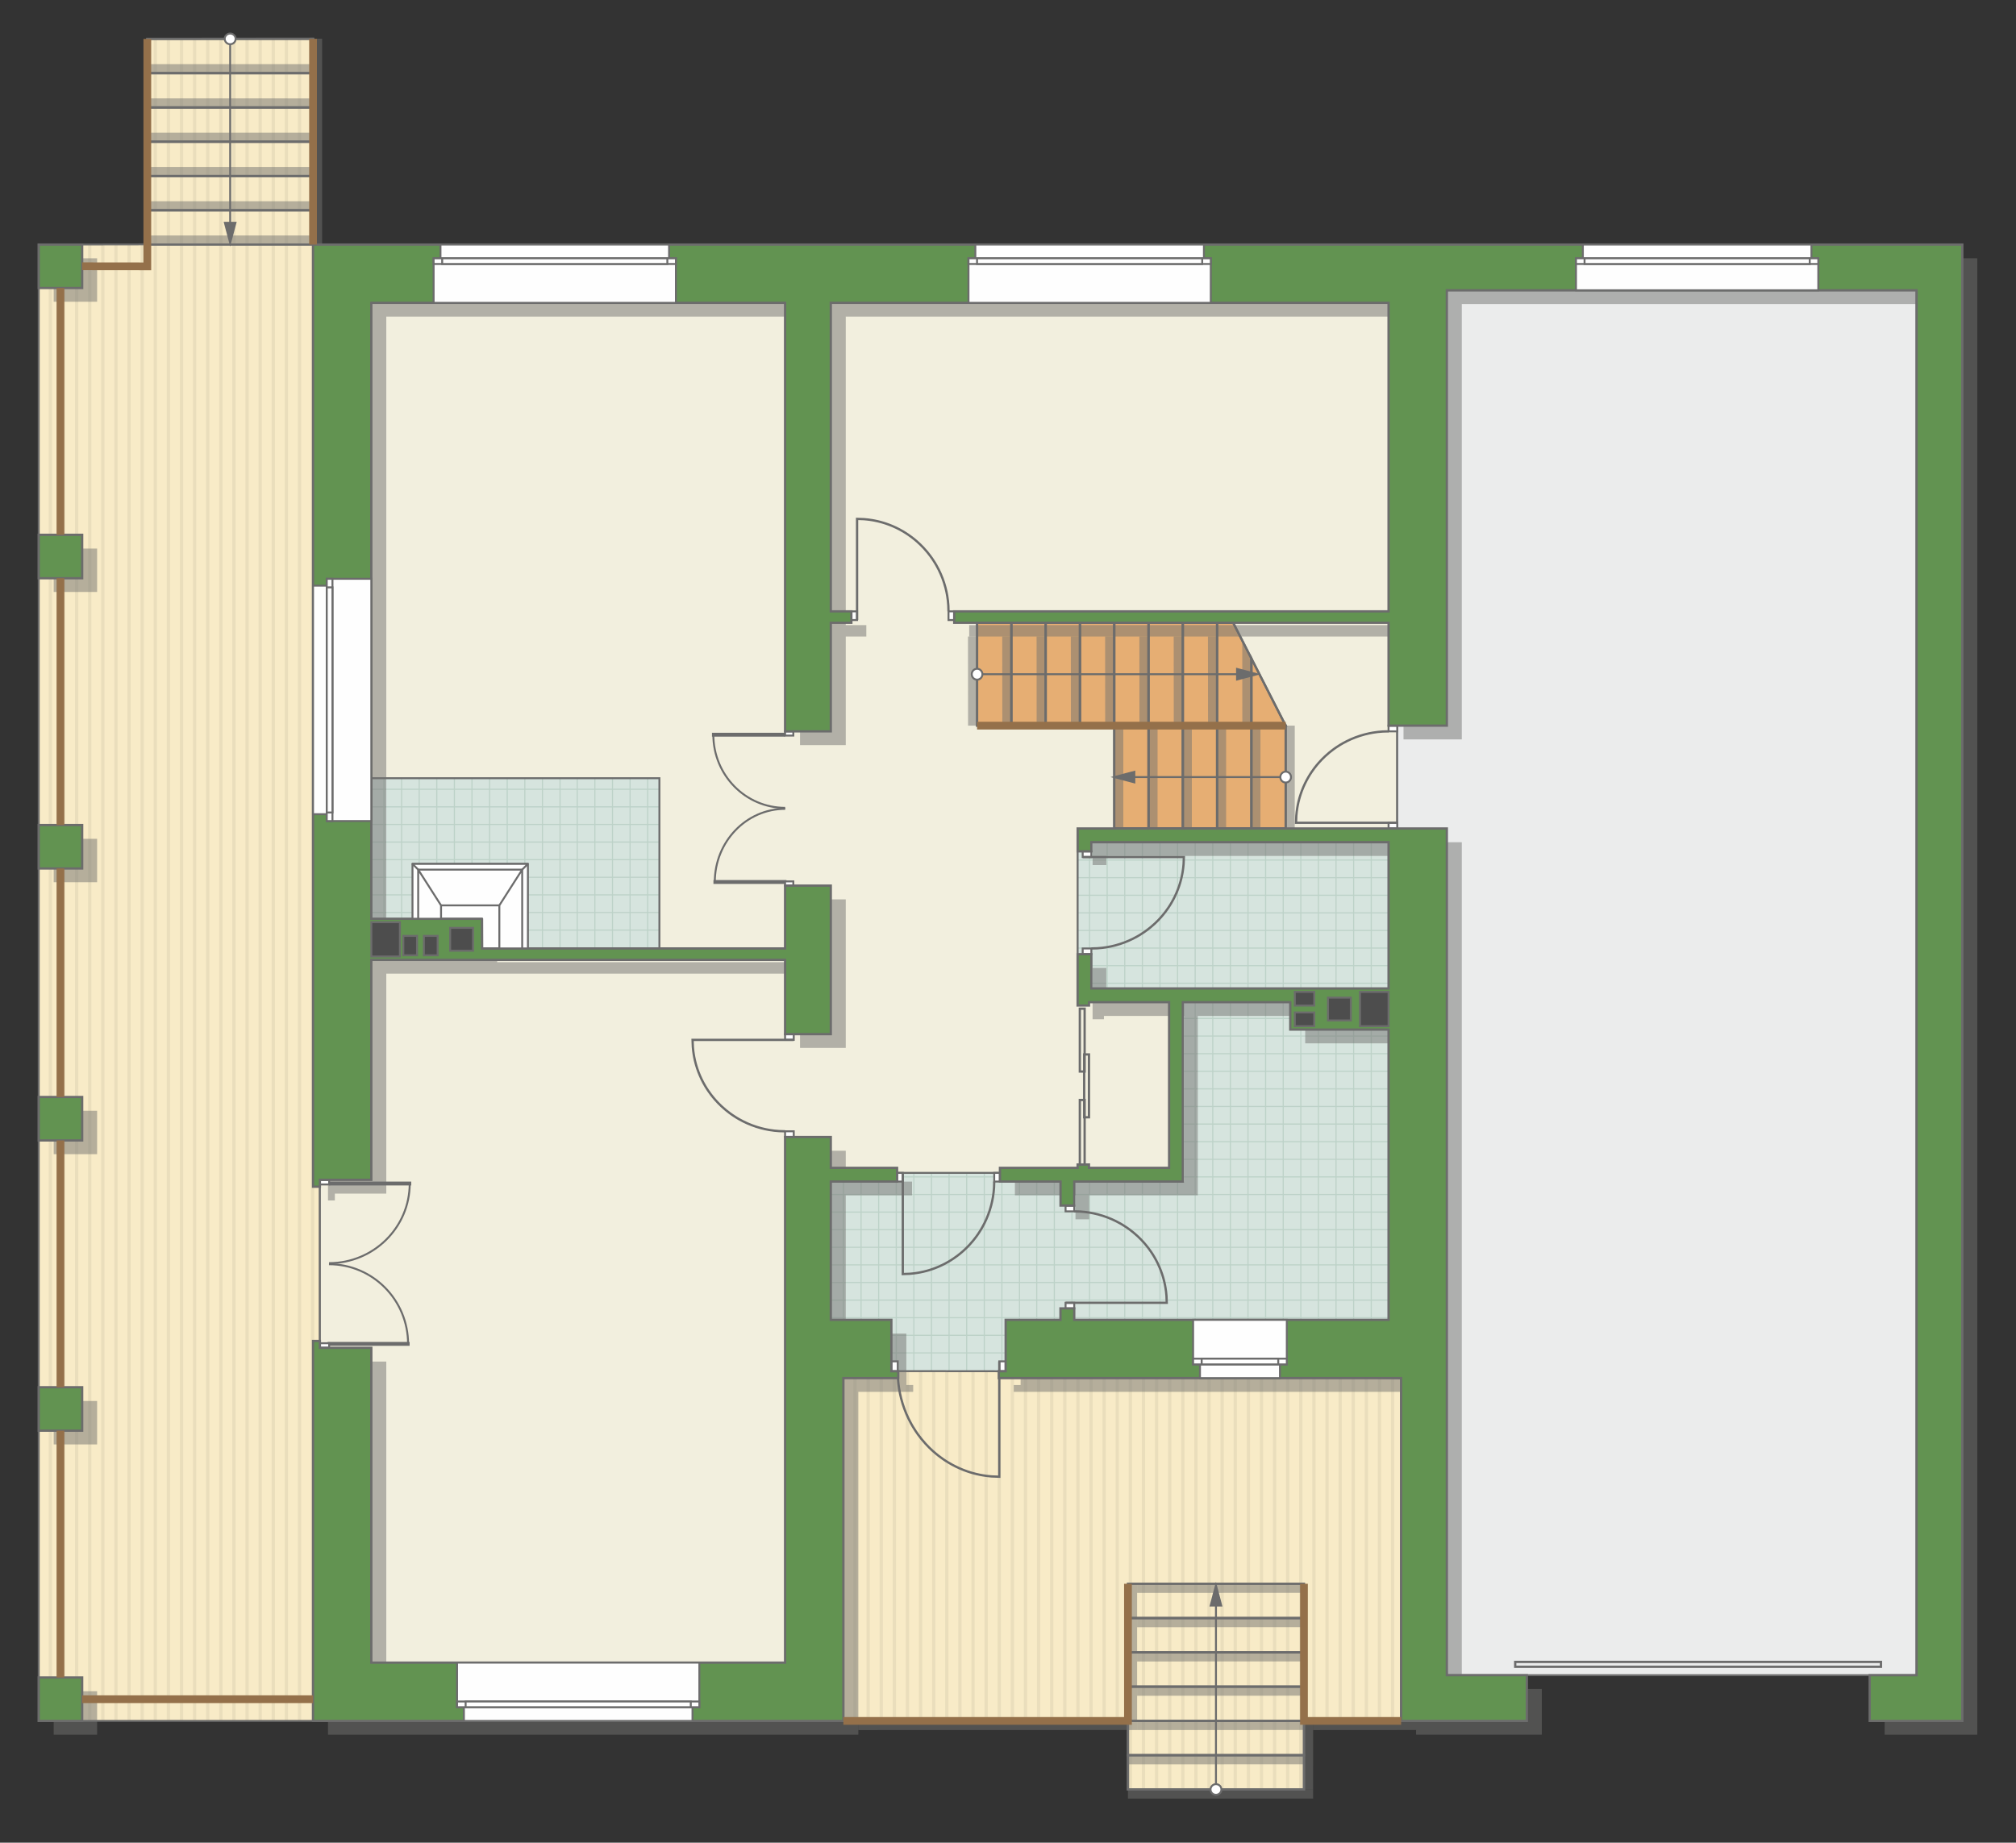 <?xml version="1.0" encoding="UTF-8"?>
<!DOCTYPE svg PUBLIC "-//W3C//DTD SVG 1.1//EN" "http://www.w3.org/Graphics/SVG/1.1/DTD/svg11.dtd">
<!-- Creator: CorelDRAW -->
<svg xmlns="http://www.w3.org/2000/svg" xml:space="preserve" width="176.303mm" height="161.183mm" version="1.1" style="shape-rendering:geometricPrecision; text-rendering:geometricPrecision; image-rendering:optimizeQuality; fill-rule:evenodd; clip-rule:evenodd"
viewBox="0 0 17703.89 16185.58"
 xmlns:xlink="http://www.w3.org/1999/xlink"
 xmlns:xodm="http://www.corel.com/coreldraw/odm/2003">
 <rect x="0" y="0" width="17703.89" height="16185.58" fill="#333333" stroke="none"/>
 <defs>
  <style type="text/css">
   <![CDATA[
    .str4 {stroke:#6C6C6C;stroke-width:34;stroke-miterlimit:22.926}
    .str6 {stroke:#94704A;stroke-width:67.97;stroke-miterlimit:22.926}
    .str1 {stroke:#6C6C6C;stroke-width:16.96;stroke-miterlimit:22.926}
    .str2 {stroke:#6C6C6C;stroke-width:17;stroke-miterlimit:22.926}
    .str3 {stroke:#6C6C6C;stroke-width:20.08;stroke-miterlimit:22.926}
    .str0 {stroke:#BDD2C8;stroke-width:10.04;stroke-miterlimit:22.926}
    .str5 {stroke:#6C6C6C;stroke-width:16.96;stroke-linejoin:round;stroke-miterlimit:22.926}
    .fil1 {fill:none}
    .fil9 {fill:#FEFEFE}
    .fil0 {fill:#D6E4DE}
    .fil12 {fill:#4D4D4D}
    .fil11 {fill:#629351}
    .fil13 {fill:#6C6C6C}
    .fil7 {fill:#E6AE73}
    .fil4 {fill:#EADEBC}
    .fil6 {fill:#EBECEC}
    .fil5 {fill:#F2EFDE}
    .fil3 {fill:#F8EBC7}
    .fil10 {fill:white}
    .fil2 {fill:white}
    .fil8 {fill:#727271;fill-opacity:0.502}
   ]]>
  </style>
    <clipPath id="id0">
     <path d="M11119.64 12047.92l-3823.9 -5.22 0 -1664.16 582.12 -76.19 903.35 0 1605.9 76.19 0 -1575.76 -923.74 -94.64 0.35 -1330.63 923.39 20.03 1806.71 0 0 4195.56 -1074.18 454.83z"/>
    </clipPath>
    <clipPath id="id1">
     <path d="M5800.42 8330.92l-2539.56 -2.16 0 -1493.23 2539.56 0 0 1495.39z"/>
    </clipPath>
    <clipPath id="id2">
     <path d="M340.11 2148.22l955.92 -1.47 -2.35 -1805.19 1457.7 -1.47 -2.35 1808.12 60.15 8215.26 0 1475.44 4.69 3277.12 -2473.76 0 0 -12967.81z"/>
    </clipPath>
    <clipPath id="id3">
     <path d="M7406.2 12104.91l421.56 -61.37 1003.67 1.11 3472.73 60.25 0 3011.12 -853.14 0 0 602.22 -1545.63 0 0 -602.22 -2499.2 0 0 -3011.12z"/>
    </clipPath>
 </defs>
 <g id="пол">
  <g id="_3172693837952">
   <polygon class="fil0" points="11119.64,12047.92 7295.74,12042.7 7295.74,10378.54 7877.86,10302.36 8781.21,10302.36 10387.11,10378.54 10387.11,8802.78 9463.37,8708.14 9463.72,7377.5 10387.11,7397.53 12193.82,7397.53 12193.82,11593.09 "/>
   <g style="clip-path:url(#id0)">
    <g>
     <path id="_1" class="fil1 str0" d="M10186.63 12807.53l0 -6211.06m-154.62 6211.06l0 -6211.06m-154.62 6211.06l0 -6211.06m-154.62 6211.06l0 -6211.06m-154.62 6211.06l0 -6211.06m-154.62 6211.06l0 -6211.06m-154.62 6211.06l0 -6211.06m-154.62 6211.06l0 -6211.06m2319.27 6211.14l0 -6211.06m-154.62 6211.06l0 -6211.06m-154.62 6211.06l0 -6211.06m-154.62 6211.06l0 -6211.06m-154.62 6211.06l0 -6211.06m-154.62 6211.06l0 -6211.06m-154.62 6211.06l0 -6211.06m-154.62 6211.06l0 -6211.06m2319.35 6210.98l0 -6211.06m-154.62 6211.06l0 -6211.06m-154.62 6211.06l0 -6211.06m-154.62 6211.06l0 -6211.06m-154.62 6211.06l0 -6211.06m-154.62 6211.06l0 -6211.06m-154.62 6211.06l0 -6211.06m-154.62 6211.06l0 -6211.06m2319.27 6211.14l0 -6211.06m-154.62 6211.06l0 -6211.06m-154.62 6211.06l0 -6211.06m-154.62 6211.06l0 -6211.06m-154.62 6211.06l0 -6211.06m-154.62 6211.06l0 -6211.06m-154.62 6211.06l0 -6211.06m-154.62 6211.06l0 -6211.06"/>
     <path class="fil1 str0" d="M15313.61 10801.18l-10157.17 0m10157.17 154.62l-10157.17 0m10157.17 154.62l-10157.17 0m10157.17 154.62l-10157.17 0m10157.17 154.62l-10157.17 0m10157.17 154.62l-10157.17 0m10157.17 154.62l-10157.17 0m10157.17 154.62l-10157.17 0m10157.3 -2319.27l-10157.17 0m10157.17 154.62l-10157.17 0m10157.17 154.62l-10157.17 0m10157.17 154.62l-10157.17 0m10157.17 154.62l-10157.17 0m10157.17 154.62l-10157.17 0m10157.17 154.62l-10157.17 0m10157.17 154.62l-10157.17 0m10157.04 -2319.35l-10157.17 0m10157.17 154.62l-10157.17 0m10157.17 154.62l-10157.17 0m10157.17 154.62l-10157.17 0m10157.17 154.62l-10157.17 0m10157.17 154.62l-10157.17 0m10157.17 154.62l-10157.17 0m10157.17 154.62l-10157.17 0m10157.3 -2319.27l-10157.17 0m10157.17 154.62l-10157.17 0m10157.17 154.62l-10157.17 0m10157.17 154.62l-10157.17 0m10157.17 154.62l-10157.17 0m10157.17 154.62l-10157.17 0m10157.17 154.62l-10157.17 0m10157.17 154.62l-10157.17 0"/>
     <path class="fil1 str0" d="M14979.79 12807.61l0 -6211.06m-154.62 6211.06l0 -6211.06m-154.62 6211.06l0 -6211.06m-154.62 6211.06l0 -6211.06m-154.62 6211.06l0 -6211.06m-154.62 6211.06l0 -6211.06m-154.62 6211.06l0 -6211.06m-154.62 6211.06l0 -6211.06m1236.9 6211.14l0 -6211.06"/>
     <path class="fil1 str0" d="M5242.39 12873.41l0 -6211.06m-154.62 6211.06l0 -6211.06m-154.62 6211.06l0 -6211.06m-154.62 6211.06l0 -6211.06m-154.62 6211.06l0 -6211.06m-154.62 6211.06l0 -6211.06m-154.62 6211.06l0 -6211.06m-154.62 6211.06l0 -6211.06m2319.27 6211.14l0 -6211.06m-154.62 6211.06l0 -6211.06m-154.62 6211.06l0 -6211.06m-154.62 6211.06l0 -6211.06m-154.62 6211.06l0 -6211.06m-154.62 6211.06l0 -6211.06m-154.62 6211.06l0 -6211.06m-154.62 6211.06l0 -6211.06m2319.35 6210.98l0 -6211.06m-154.62 6211.06l0 -6211.06m-154.62 6211.06l0 -6211.06m-154.62 6211.06l0 -6211.06m-154.62 6211.06l0 -6211.06m-154.62 6211.06l0 -6211.06m-154.62 6211.06l0 -6211.06m-154.62 6211.06l0 -6211.06m2319.27 6211.14l0 -6211.06m-154.62 6211.06l0 -6211.06m-154.62 6211.06l0 -6211.06m-154.62 6211.06l0 -6211.06m-154.62 6211.06l0 -6211.06m-154.62 6211.06l0 -6211.06m-154.62 6211.06l0 -6211.06m-154.62 6211.06l0 -6211.06"/>
    </g>
   </g>
   <polygon class="fil1" points="11119.64,12047.92 7295.74,12042.7 7295.74,10378.54 7877.86,10302.36 8781.21,10302.36 10387.11,10378.54 10387.11,8802.78 9463.37,8708.14 9463.72,7377.5 10387.11,7397.53 12193.82,7397.53 12193.82,11593.09 "/>
   <polygon class="fil0" points="5800.42,8330.92 3260.86,8328.76 3260.86,6835.53 5800.42,6835.53 "/>
   <g style="clip-path:url(#id1)">
    <g>
     <path id="_1_0" class="fil1 str0" d="M6151.75 9093.59l0 -6211.06m-154.62 6211.06l0 -6211.06m-154.62 6211.06l0 -6211.06m-154.62 6211.06l0 -6211.06m-154.62 6211.06l0 -6211.06m-154.62 6211.06l0 -6211.06m-154.62 6211.06l0 -6211.06m-154.62 6211.06l0 -6211.06m2319.27 6211.14l0 -6211.06m-154.62 6211.06l0 -6211.06m-154.62 6211.06l0 -6211.06m-154.62 6211.06l0 -6211.06m-154.62 6211.06l0 -6211.06m-154.62 6211.06l0 -6211.06m-154.62 6211.06l0 -6211.06m-154.62 6211.06l0 -6211.06m2319.35 6210.98l0 -6211.06m-154.62 6211.06l0 -6211.06m-154.62 6211.06l0 -6211.06m-154.62 6211.06l0 -6211.06m-154.62 6211.06l0 -6211.06m-154.62 6211.06l0 -6211.06m-154.62 6211.06l0 -6211.06m-154.62 6211.06l0 -6211.06m2319.27 6211.14l0 -6211.06m-154.62 6211.06l0 -6211.06m-154.62 6211.06l0 -6211.06m-154.62 6211.06l0 -6211.06m-154.62 6211.06l0 -6211.06m-154.62 6211.06l0 -6211.06m-154.62 6211.06l0 -6211.06m-154.62 6211.06l0 -6211.06"/>
     <path class="fil1 str0" d="M11278.73 7087.23l-10157.17 0m10157.17 154.62l-10157.17 0m10157.17 154.62l-10157.17 0m10157.17 154.62l-10157.17 0m10157.17 154.62l-10157.17 0m10157.17 154.62l-10157.17 0m10157.17 154.62l-10157.17 0m10157.17 154.62l-10157.17 0m10157.3 -2319.27l-10157.17 0m10157.17 154.62l-10157.17 0m10157.17 154.62l-10157.17 0m10157.17 154.62l-10157.17 0m10157.17 154.62l-10157.17 0m10157.17 154.62l-10157.17 0m10157.17 154.62l-10157.17 0m10157.17 154.62l-10157.17 0m10157.04 -2319.35l-10157.17 0m10157.17 154.62l-10157.17 0m10157.17 154.62l-10157.17 0m10157.17 154.62l-10157.17 0m10157.17 154.62l-10157.17 0m10157.17 154.62l-10157.17 0m10157.17 154.62l-10157.17 0m10157.17 154.62l-10157.17 0m10157.3 -2319.27l-10157.17 0m10157.17 154.62l-10157.17 0m10157.17 154.62l-10157.17 0m10157.17 154.62l-10157.17 0m10157.17 154.62l-10157.17 0m10157.17 154.62l-10157.17 0m10157.17 154.62l-10157.17 0m10157.17 154.62l-10157.17 0"/>
     <path class="fil1 str0" d="M10944.91 9093.67l0 -6211.06m-154.62 6211.06l0 -6211.06m-154.62 6211.06l0 -6211.06m-154.62 6211.06l0 -6211.06m-154.62 6211.06l0 -6211.06m-154.62 6211.06l0 -6211.06m-154.62 6211.06l0 -6211.06m-154.62 6211.06l0 -6211.06m1236.9 6211.14l0 -6211.06"/>
     <path class="fil1 str0" d="M1207.51 9159.46l0 -6211.06m-154.62 6211.06l0 -6211.06m-154.62 6211.06l0 -6211.06m-154.62 6211.06l0 -6211.06m-154.62 6211.06l0 -6211.06m-154.62 6211.06l0 -6211.06m-154.62 6211.06l0 -6211.06m-154.62 6211.06l0 -6211.06m2319.27 6211.14l0 -6211.06m-154.62 6211.06l0 -6211.06m-154.62 6211.06l0 -6211.06m-154.62 6211.06l0 -6211.06m-154.62 6211.06l0 -6211.06m-154.62 6211.06l0 -6211.06m-154.62 6211.06l0 -6211.06m-154.62 6211.06l0 -6211.06m2319.35 6210.98l0 -6211.06m-154.62 6211.06l0 -6211.06m-154.62 6211.06l0 -6211.06m-154.62 6211.06l0 -6211.06m-154.62 6211.06l0 -6211.06m-154.62 6211.06l0 -6211.06m-154.62 6211.06l0 -6211.06m-154.62 6211.06l0 -6211.06m2319.27 6211.14l0 -6211.06m-154.62 6211.06l0 -6211.06m-154.62 6211.06l0 -6211.06m-154.62 6211.06l0 -6211.06m-154.62 6211.06l0 -6211.06m-154.62 6211.06l0 -6211.06m-154.62 6211.06l0 -6211.06m-154.62 6211.06l0 -6211.06"/>
    </g>
   </g>
   <polygon class="fil1" points="5800.42,8330.92 3260.86,8328.76 3260.86,6835.53 5800.42,6835.53 "/>
   <polygon class="fil2" points="340.11,2148.22 1296.03,2146.76 1293.68,341.57 2751.38,340.1 2749.03,2148.22 2809.18,10363.48 2809.18,11838.92 2813.87,15116.03 340.11,15116.03 "/>
   <g style="clip-path:url(#id2)">
    <g>
     <g>
      <rect class="fil3" transform="matrix(4.67283E-13 18.948 50.716 -1.13687E-10 -6019.38 -1023.78)" width="937.3" height="231.56"/>
      <rect class="fil4" transform="matrix(4.67283E-13 18.948 0.124 -2.78664E-13 -6019.38 -1023.78)" width="937.3" height="231.56"/>
      <rect class="fil4" transform="matrix(4.67283E-13 18.948 0.124 -2.78664E-13 888.849 -1023.78)" width="937.3" height="231.56"/>
      <rect class="fil4" transform="matrix(4.67283E-13 18.948 0.124 -2.78664E-13 -4292.32 -1023.78)" width="937.3" height="231.56"/>
      <rect class="fil4" transform="matrix(4.67283E-13 18.948 0.124 -2.78664E-13 2615.91 -1023.78)" width="937.3" height="231.56"/>
      <rect class="fil4" transform="matrix(4.67283E-13 18.948 0.124 -2.78664E-13 -2565.27 -1023.78)" width="937.3" height="231.56"/>
      <rect class="fil4" transform="matrix(4.67283E-13 18.948 0.124 -2.78664E-13 4342.96 -1023.78)" width="937.3" height="231.56"/>
      <rect class="fil4" transform="matrix(4.67283E-13 18.948 0.124 -2.78664E-13 -838.208 -1023.78)" width="937.3" height="231.56"/>
      <rect class="fil4" transform="matrix(4.67283E-13 18.948 0.124 -2.78664E-13 -5673.97 -1023.78)" width="937.3" height="231.56"/>
      <rect class="fil4" transform="matrix(4.67283E-13 18.948 0.124 -2.78664E-13 1234.26 -1023.78)" width="937.3" height="231.56"/>
      <rect class="fil4" transform="matrix(4.67283E-13 18.948 0.124 -2.78664E-13 -3946.91 -1023.78)" width="937.3" height="231.56"/>
      <rect class="fil4" transform="matrix(4.67283E-13 18.948 0.124 -2.78664E-13 2961.32 -1023.78)" width="937.3" height="231.56"/>
      <rect class="fil4" transform="matrix(4.67283E-13 18.948 0.124 -2.78664E-13 -2219.85 -1023.78)" width="937.3" height="231.56"/>
      <rect class="fil4" transform="matrix(4.67283E-13 18.948 0.124 -2.78664E-13 4688.37 -1023.78)" width="937.3" height="231.56"/>
      <rect class="fil4" transform="matrix(4.67283E-13 18.948 0.124 -2.78664E-13 -492.797 -1023.78)" width="937.3" height="231.56"/>
      <rect class="fil4" transform="matrix(4.67283E-13 18.948 0.124 -2.78664E-13 -5328.56 -1023.78)" width="937.3" height="231.56"/>
      <rect class="fil4" transform="matrix(4.67283E-13 18.948 0.124 -2.78664E-13 1579.67 -1023.78)" width="937.3" height="231.56"/>
      <rect class="fil4" transform="matrix(4.67283E-13 18.948 0.124 -2.78664E-13 -3601.5 -1023.78)" width="937.3" height="231.56"/>
      <rect class="fil4" transform="matrix(4.67283E-13 18.948 0.124 -2.78664E-13 3306.73 -1023.78)" width="937.3" height="231.56"/>
      <rect class="fil4" transform="matrix(4.67283E-13 18.948 0.124 -2.78664E-13 -1874.44 -1023.78)" width="937.3" height="231.56"/>
      <rect class="fil4" transform="matrix(4.67283E-13 18.948 0.124 -2.78664E-13 5033.79 -1023.78)" width="937.3" height="231.56"/>
      <rect class="fil4" transform="matrix(4.67283E-13 18.948 0.124 -2.78664E-13 -147.385 -1023.78)" width="937.3" height="231.56"/>
      <rect class="fil4" transform="matrix(4.67283E-13 18.948 0.124 -2.78664E-13 -4983.14 -1023.78)" width="937.3" height="231.56"/>
      <rect class="fil4" transform="matrix(4.67283E-13 18.948 0.124 -2.78664E-13 1925.08 -1023.78)" width="937.3" height="231.56"/>
      <rect class="fil4" transform="matrix(4.67283E-13 18.948 0.124 -2.78664E-13 -3256.09 -1023.78)" width="937.3" height="231.56"/>
      <rect class="fil4" transform="matrix(4.67283E-13 18.948 0.124 -2.78664E-13 3652.14 -1023.78)" width="937.3" height="231.56"/>
      <rect class="fil4" transform="matrix(4.67283E-13 18.948 0.124 -2.78664E-13 -1529.03 -1023.78)" width="937.3" height="231.56"/>
      <rect class="fil4" transform="matrix(4.67283E-13 18.948 0.124 -2.78664E-13 5379.2 -1023.78)" width="937.3" height="231.56"/>
      <rect class="fil4" transform="matrix(4.67283E-13 18.948 0.124 -2.78664E-13 198.026 -1023.78)" width="937.3" height="231.56"/>
      <rect class="fil4" transform="matrix(4.67283E-13 18.948 0.124 -2.78664E-13 -4637.73 -1023.78)" width="937.3" height="231.56"/>
      <rect class="fil4" transform="matrix(4.67283E-13 18.948 0.124 -2.78664E-13 2270.49 -1023.78)" width="937.3" height="231.56"/>
      <rect class="fil4" transform="matrix(4.67283E-13 18.948 0.124 -2.78664E-13 -2910.68 -1023.78)" width="937.3" height="231.56"/>
      <rect class="fil4" transform="matrix(4.67283E-13 18.948 0.124 -2.78664E-13 3997.55 -1023.78)" width="937.3" height="231.56"/>
      <rect class="fil4" transform="matrix(4.67283E-13 18.948 0.124 -2.78664E-13 -1183.62 -1023.78)" width="937.3" height="231.56"/>
      <rect class="fil4" transform="matrix(4.67283E-13 18.948 0.124 -2.78664E-13 543.437 -1023.78)" width="937.3" height="231.56"/>
      <rect class="fil4" transform="matrix(4.67283E-13 18.948 0.124 -2.78664E-13 -5904.24 -1023.78)" width="937.3" height="231.56"/>
      <rect class="fil4" transform="matrix(4.67283E-13 18.948 0.124 -2.78664E-13 1003.99 -1023.78)" width="937.3" height="231.56"/>
      <rect class="fil4" transform="matrix(4.67283E-13 18.948 0.124 -2.78664E-13 -4177.19 -1023.78)" width="937.3" height="231.56"/>
      <rect class="fil4" transform="matrix(4.67283E-13 18.948 0.124 -2.78664E-13 2731.04 -1023.78)" width="937.3" height="231.56"/>
      <rect class="fil4" transform="matrix(4.67283E-13 18.948 0.124 -2.78664E-13 -2450.13 -1023.78)" width="937.3" height="231.56"/>
      <rect class="fil4" transform="matrix(4.67283E-13 18.948 0.124 -2.78664E-13 4458.1 -1023.78)" width="937.3" height="231.56"/>
      <rect class="fil4" transform="matrix(4.67283E-13 18.948 0.124 -2.78664E-13 -723.071 -1023.78)" width="937.3" height="231.56"/>
      <rect class="fil4" transform="matrix(4.67283E-13 18.948 0.124 -2.78664E-13 -5558.83 -1023.78)" width="937.3" height="231.56"/>
      <rect class="fil4" transform="matrix(4.67283E-13 18.948 0.124 -2.78664E-13 1349.4 -1023.78)" width="937.3" height="231.56"/>
      <rect class="fil4" transform="matrix(4.67283E-13 18.948 0.124 -2.78664E-13 -3831.77 -1023.78)" width="937.3" height="231.56"/>
      <rect class="fil4" transform="matrix(4.67283E-13 18.948 0.124 -2.78664E-13 3076.45 -1023.78)" width="937.3" height="231.56"/>
      <rect class="fil4" transform="matrix(4.67283E-13 18.948 0.124 -2.78664E-13 -2104.72 -1023.78)" width="937.3" height="231.56"/>
      <rect class="fil4" transform="matrix(4.67283E-13 18.948 0.124 -2.78664E-13 4803.51 -1023.78)" width="937.3" height="231.56"/>
      <rect class="fil4" transform="matrix(4.67283E-13 18.948 0.124 -2.78664E-13 -377.66 -1023.78)" width="937.3" height="231.56"/>
      <rect class="fil4" transform="matrix(4.67283E-13 18.948 0.124 -2.78664E-13 -5213.42 -1023.78)" width="937.3" height="231.56"/>
      <rect class="fil4" transform="matrix(4.67283E-13 18.948 0.124 -2.78664E-13 1694.81 -1023.78)" width="937.3" height="231.56"/>
      <rect class="fil4" transform="matrix(4.67283E-13 18.948 0.124 -2.78664E-13 -3486.36 -1023.78)" width="937.3" height="231.56"/>
      <rect class="fil4" transform="matrix(4.67283E-13 18.948 0.124 -2.78664E-13 3421.87 -1023.78)" width="937.3" height="231.56"/>
      <rect class="fil4" transform="matrix(4.67283E-13 18.948 0.124 -2.78664E-13 -1759.31 -1023.78)" width="937.3" height="231.56"/>
      <rect class="fil4" transform="matrix(4.67283E-13 18.948 0.124 -2.78664E-13 5148.92 -1023.78)" width="937.3" height="231.56"/>
      <rect class="fil4" transform="matrix(4.67283E-13 18.948 0.124 -2.78664E-13 -32.248 -1023.78)" width="937.3" height="231.56"/>
      <rect class="fil4" transform="matrix(4.67283E-13 18.948 0.124 -2.78664E-13 -4868.01 -1023.78)" width="937.3" height="231.56"/>
      <rect class="fil4" transform="matrix(4.67283E-13 18.948 0.124 -2.78664E-13 2040.22 -1023.78)" width="937.3" height="231.56"/>
      <rect class="fil4" transform="matrix(4.67283E-13 18.948 0.124 -2.78664E-13 -3140.95 -1023.78)" width="937.3" height="231.56"/>
      <rect class="fil4" transform="matrix(4.67283E-13 18.948 0.124 -2.78664E-13 3767.28 -1023.78)" width="937.3" height="231.56"/>
      <rect class="fil4" transform="matrix(4.67283E-13 18.948 0.124 -2.78664E-13 -1413.89 -1023.78)" width="937.3" height="231.56"/>
      <rect class="fil4" transform="matrix(4.67283E-13 18.948 0.124 -2.78664E-13 5494.33 -1023.78)" width="937.3" height="231.56"/>
      <rect class="fil4" transform="matrix(4.67283E-13 18.948 0.124 -2.78664E-13 313.163 -1023.78)" width="937.3" height="231.56"/>
      <rect class="fil4" transform="matrix(4.67283E-13 18.948 0.124 -2.78664E-13 -4522.6 -1023.78)" width="937.3" height="231.56"/>
      <rect class="fil4" transform="matrix(4.67283E-13 18.948 0.124 -2.78664E-13 2385.63 -1023.78)" width="937.3" height="231.56"/>
      <rect class="fil4" transform="matrix(4.67283E-13 18.948 0.124 -2.78664E-13 -2795.54 -1023.78)" width="937.3" height="231.56"/>
      <rect class="fil4" transform="matrix(4.67283E-13 18.948 0.124 -2.78664E-13 4112.69 -1023.78)" width="937.3" height="231.56"/>
      <rect class="fil4" transform="matrix(4.67283E-13 18.948 0.124 -2.78664E-13 -1068.48 -1023.78)" width="937.3" height="231.56"/>
      <rect class="fil4" transform="matrix(4.67283E-13 18.948 0.124 -2.78664E-13 658.574 -1023.78)" width="937.3" height="231.56"/>
      <rect class="fil4" transform="matrix(4.67283E-13 18.948 0.124 -2.78664E-13 -5789.1 -1023.78)" width="937.3" height="231.56"/>
      <rect class="fil4" transform="matrix(4.67283E-13 18.948 0.124 -2.78664E-13 1119.12 -1023.78)" width="937.3" height="231.56"/>
      <rect class="fil4" transform="matrix(4.67283E-13 18.948 0.124 -2.78664E-13 -4062.05 -1023.78)" width="937.3" height="231.56"/>
      <rect class="fil4" transform="matrix(4.67283E-13 18.948 0.124 -2.78664E-13 2846.18 -1023.78)" width="937.3" height="231.56"/>
      <rect class="fil4" transform="matrix(4.67283E-13 18.948 0.124 -2.78664E-13 -2334.99 -1023.78)" width="937.3" height="231.56"/>
      <rect class="fil4" transform="matrix(4.67283E-13 18.948 0.124 -2.78664E-13 4573.24 -1023.78)" width="937.3" height="231.56"/>
      <rect class="fil4" transform="matrix(4.67283E-13 18.948 0.124 -2.78664E-13 -607.934 -1023.78)" width="937.3" height="231.56"/>
      <rect class="fil4" transform="matrix(4.67283E-13 18.948 0.124 -2.78664E-13 -5443.69 -1023.78)" width="937.3" height="231.56"/>
      <rect class="fil4" transform="matrix(4.67283E-13 18.948 0.124 -2.78664E-13 1464.53 -1023.78)" width="937.3" height="231.56"/>
      <rect class="fil4" transform="matrix(4.67283E-13 18.948 0.124 -2.78664E-13 -3716.64 -1023.78)" width="937.3" height="231.56"/>
      <rect class="fil4" transform="matrix(4.67283E-13 18.948 0.124 -2.78664E-13 3191.59 -1023.78)" width="937.3" height="231.56"/>
      <rect class="fil4" transform="matrix(4.67283E-13 18.948 0.124 -2.78664E-13 -1989.58 -1023.78)" width="937.3" height="231.56"/>
      <rect class="fil4" transform="matrix(4.67283E-13 18.948 0.124 -2.78664E-13 4918.65 -1023.78)" width="937.3" height="231.56"/>
      <rect class="fil4" transform="matrix(4.67283E-13 18.948 0.124 -2.78664E-13 -262.523 -1023.78)" width="937.3" height="231.56"/>
      <rect class="fil4" transform="matrix(4.67283E-13 18.948 0.124 -2.78664E-13 -5098.28 -1023.78)" width="937.3" height="231.56"/>
      <rect class="fil4" transform="matrix(4.67283E-13 18.948 0.124 -2.78664E-13 1809.95 -1023.78)" width="937.3" height="231.56"/>
      <rect class="fil4" transform="matrix(4.67283E-13 18.948 0.124 -2.78664E-13 -3371.23 -1023.78)" width="937.3" height="231.56"/>
      <rect class="fil4" transform="matrix(4.67283E-13 18.948 0.124 -2.78664E-13 3537 -1023.78)" width="937.3" height="231.56"/>
      <rect class="fil4" transform="matrix(4.67283E-13 18.948 0.124 -2.78664E-13 -1644.17 -1023.78)" width="937.3" height="231.56"/>
      <rect class="fil4" transform="matrix(4.67283E-13 18.948 0.124 -2.78664E-13 5264.06 -1023.78)" width="937.3" height="231.56"/>
      <rect class="fil4" transform="matrix(4.67283E-13 18.948 0.124 -2.78664E-13 82.889 -1023.78)" width="937.3" height="231.56"/>
      <rect class="fil4" transform="matrix(4.67283E-13 18.948 0.124 -2.78664E-13 -4752.87 -1023.78)" width="937.3" height="231.56"/>
      <rect class="fil4" transform="matrix(4.67283E-13 18.948 0.124 -2.78664E-13 2155.36 -1023.78)" width="937.3" height="231.56"/>
      <rect class="fil4" transform="matrix(4.67283E-13 18.948 0.124 -2.78664E-13 -3025.81 -1023.78)" width="937.3" height="231.56"/>
      <rect class="fil4" transform="matrix(4.67283E-13 18.948 0.124 -2.78664E-13 3882.41 -1023.78)" width="937.3" height="231.56"/>
      <rect class="fil4" transform="matrix(4.67283E-13 18.948 0.124 -2.78664E-13 -1298.76 -1023.78)" width="937.3" height="231.56"/>
      <rect class="fil4" transform="matrix(4.67283E-13 18.948 0.124 -2.78664E-13 5609.47 -1023.78)" width="937.3" height="231.56"/>
      <rect class="fil4" transform="matrix(4.67283E-13 18.948 0.124 -2.78664E-13 428.3 -1023.78)" width="937.3" height="231.56"/>
      <rect class="fil4" transform="matrix(4.67283E-13 18.948 0.124 -2.78664E-13 -4407.46 -1023.78)" width="937.3" height="231.56"/>
      <rect class="fil4" transform="matrix(4.67283E-13 18.948 0.124 -2.78664E-13 2500.77 -1023.78)" width="937.3" height="231.56"/>
      <rect class="fil4" transform="matrix(4.67283E-13 18.948 0.124 -2.78664E-13 -2680.4 -1023.78)" width="937.3" height="231.56"/>
      <rect class="fil4" transform="matrix(4.67283E-13 18.948 0.124 -2.78664E-13 4227.83 -1023.78)" width="937.3" height="231.56"/>
      <rect class="fil4" transform="matrix(4.67283E-13 18.948 0.124 -2.78664E-13 -953.345 -1023.78)" width="937.3" height="231.56"/>
      <rect class="fil4" transform="matrix(4.67283E-13 18.948 0.124 -2.78664E-13 773.712 -1023.78)" width="937.3" height="231.56"/>
     </g>
    </g>
   </g>
   <polygon class="fil1 str1" points="340.11,2148.22 1296.03,2146.76 1293.68,341.57 2751.38,340.1 2749.03,2148.22 2809.18,10363.48 2809.18,11838.92 2813.87,15116.03 340.11,15116.03 "/>
   <polygon class="fil2" points="7406.2,12104.91 7827.76,12043.55 8831.44,12044.66 12304.17,12104.91 12304.17,15116.03 11451.03,15116.03 11451.03,15718.26 9905.4,15718.26 9905.4,15116.03 7406.2,15116.03 "/>
   <g style="clip-path:url(#id3)">
    <g>
     <g>
      <rect class="fil3" transform="matrix(4.67283E-13 7.762 50.716 -4.65695E-11 1046.71 9461.36)" width="937.3" height="231.56"/>
      <rect class="fil4" transform="matrix(4.67283E-13 7.762 0.124 -1.14149E-13 1046.71 9461.36)" width="937.3" height="231.56"/>
      <rect class="fil4" transform="matrix(4.67283E-13 7.762 0.124 -1.14149E-13 7954.93 9461.36)" width="937.3" height="231.56"/>
      <rect class="fil4" transform="matrix(4.67283E-13 7.762 0.124 -1.14149E-13 2773.76 9461.36)" width="937.3" height="231.56"/>
      <rect class="fil4" transform="matrix(4.67283E-13 7.762 0.124 -1.14149E-13 9681.99 9461.36)" width="937.3" height="231.56"/>
      <rect class="fil4" transform="matrix(4.67283E-13 7.762 0.124 -1.14149E-13 4500.82 9461.36)" width="937.3" height="231.56"/>
      <rect class="fil4" transform="matrix(4.67283E-13 7.762 0.124 -1.14149E-13 11409 9461.36)" width="937.3" height="231.56"/>
      <rect class="fil4" transform="matrix(4.67283E-13 7.762 0.124 -1.14149E-13 6227.88 9461.36)" width="937.3" height="231.56"/>
      <rect class="fil4" transform="matrix(4.67283E-13 7.762 0.124 -1.14149E-13 1392.12 9461.36)" width="937.3" height="231.56"/>
      <rect class="fil4" transform="matrix(4.67283E-13 7.762 0.124 -1.14149E-13 8300.35 9461.36)" width="937.3" height="231.56"/>
      <rect class="fil4" transform="matrix(4.67283E-13 7.762 0.124 -1.14149E-13 3119.18 9461.36)" width="937.3" height="231.56"/>
      <rect class="fil4" transform="matrix(4.67283E-13 7.762 0.124 -1.14149E-13 10027.4 9461.36)" width="937.3" height="231.56"/>
      <rect class="fil4" transform="matrix(4.67283E-13 7.762 0.124 -1.14149E-13 4846.23 9461.36)" width="937.3" height="231.56"/>
      <rect class="fil4" transform="matrix(4.67283E-13 7.762 0.124 -1.14149E-13 11754.5 9461.36)" width="937.3" height="231.56"/>
      <rect class="fil4" transform="matrix(4.67283E-13 7.762 0.124 -1.14149E-13 6573.29 9461.36)" width="937.3" height="231.56"/>
      <rect class="fil4" transform="matrix(4.67283E-13 7.762 0.124 -1.14149E-13 1737.53 9461.36)" width="937.3" height="231.56"/>
      <rect class="fil4" transform="matrix(4.67283E-13 7.762 0.124 -1.14149E-13 8645.76 9461.36)" width="937.3" height="231.56"/>
      <rect class="fil4" transform="matrix(4.67283E-13 7.762 0.124 -1.14149E-13 3464.59 9461.36)" width="937.3" height="231.56"/>
      <rect class="fil4" transform="matrix(4.67283E-13 7.762 0.124 -1.14149E-13 10372.8 9461.36)" width="937.3" height="231.56"/>
      <rect class="fil4" transform="matrix(4.67283E-13 7.762 0.124 -1.14149E-13 5191.64 9461.36)" width="937.3" height="231.56"/>
      <rect class="fil4" transform="matrix(4.67283E-13 7.762 0.124 -1.14149E-13 12099.9 9461.36)" width="937.3" height="231.56"/>
      <rect class="fil4" transform="matrix(4.67283E-13 7.762 0.124 -1.14149E-13 6918.7 9461.36)" width="937.3" height="231.56"/>
      <rect class="fil4" transform="matrix(4.67283E-13 7.762 0.124 -1.14149E-13 2082.94 9461.36)" width="937.3" height="231.56"/>
      <rect class="fil4" transform="matrix(4.67283E-13 7.762 0.124 -1.14149E-13 8991.17 9461.36)" width="937.3" height="231.56"/>
      <rect class="fil4" transform="matrix(4.67283E-13 7.762 0.124 -1.14149E-13 3810 9461.36)" width="937.3" height="231.56"/>
      <rect class="fil4" transform="matrix(4.67283E-13 7.762 0.124 -1.14149E-13 10718.2 9461.36)" width="937.3" height="231.56"/>
      <rect class="fil4" transform="matrix(4.67283E-13 7.762 0.124 -1.14149E-13 5537.06 9461.36)" width="937.3" height="231.56"/>
      <rect class="fil4" transform="matrix(4.67283E-13 7.762 0.124 -1.14149E-13 12445.3 9461.36)" width="937.3" height="231.56"/>
      <rect class="fil4" transform="matrix(4.67283E-13 7.762 0.124 -1.14149E-13 7264.11 9461.36)" width="937.3" height="231.56"/>
      <rect class="fil4" transform="matrix(4.67283E-13 7.762 0.124 -1.14149E-13 2428.35 9461.36)" width="937.3" height="231.56"/>
      <rect class="fil4" transform="matrix(4.67283E-13 7.762 0.124 -1.14149E-13 9336.58 9461.36)" width="937.3" height="231.56"/>
      <rect class="fil4" transform="matrix(4.67283E-13 7.762 0.124 -1.14149E-13 4155.41 9461.36)" width="937.3" height="231.56"/>
      <rect class="fil4" transform="matrix(4.67283E-13 7.762 0.124 -1.14149E-13 11063.6 9461.36)" width="937.3" height="231.56"/>
      <rect class="fil4" transform="matrix(4.67283E-13 7.762 0.124 -1.14149E-13 5882.47 9461.36)" width="937.3" height="231.56"/>
      <rect class="fil4" transform="matrix(4.67283E-13 7.762 0.124 -1.14149E-13 7609.52 9461.36)" width="937.3" height="231.56"/>
      <rect class="fil4" transform="matrix(4.67283E-13 7.762 0.124 -1.14149E-13 1161.84 9461.36)" width="937.3" height="231.56"/>
      <rect class="fil4" transform="matrix(4.67283E-13 7.762 0.124 -1.14149E-13 8070.07 9461.36)" width="937.3" height="231.56"/>
      <rect class="fil4" transform="matrix(4.67283E-13 7.762 0.124 -1.14149E-13 2888.9 9461.36)" width="937.3" height="231.56"/>
      <rect class="fil4" transform="matrix(4.67283E-13 7.762 0.124 -1.14149E-13 9797.13 9461.36)" width="937.3" height="231.56"/>
      <rect class="fil4" transform="matrix(4.67283E-13 7.762 0.124 -1.14149E-13 4615.96 9461.36)" width="937.3" height="231.56"/>
      <rect class="fil4" transform="matrix(4.67283E-13 7.762 0.124 -1.14149E-13 11524.2 9461.36)" width="937.3" height="231.56"/>
      <rect class="fil4" transform="matrix(4.67283E-13 7.762 0.124 -1.14149E-13 6343.02 9461.36)" width="937.3" height="231.56"/>
      <rect class="fil4" transform="matrix(4.67283E-13 7.762 0.124 -1.14149E-13 1507.26 9461.36)" width="937.3" height="231.56"/>
      <rect class="fil4" transform="matrix(4.67283E-13 7.762 0.124 -1.14149E-13 8415.48 9461.36)" width="937.3" height="231.56"/>
      <rect class="fil4" transform="matrix(4.67283E-13 7.762 0.124 -1.14149E-13 3234.31 9461.36)" width="937.3" height="231.56"/>
      <rect class="fil4" transform="matrix(4.67283E-13 7.762 0.124 -1.14149E-13 10142.5 9461.36)" width="937.3" height="231.56"/>
      <rect class="fil4" transform="matrix(4.67283E-13 7.762 0.124 -1.14149E-13 4961.37 9461.36)" width="937.3" height="231.56"/>
      <rect class="fil4" transform="matrix(4.67283E-13 7.762 0.124 -1.14149E-13 11869.6 9461.36)" width="937.3" height="231.56"/>
      <rect class="fil4" transform="matrix(4.67283E-13 7.762 0.124 -1.14149E-13 6688.43 9461.36)" width="937.3" height="231.56"/>
      <rect class="fil4" transform="matrix(4.67283E-13 7.762 0.124 -1.14149E-13 1852.67 9461.36)" width="937.3" height="231.56"/>
      <rect class="fil4" transform="matrix(4.67283E-13 7.762 0.124 -1.14149E-13 8760.89 9461.36)" width="937.3" height="231.56"/>
      <rect class="fil4" transform="matrix(4.67283E-13 7.762 0.124 -1.14149E-13 3579.72 9461.36)" width="937.3" height="231.56"/>
      <rect class="fil4" transform="matrix(4.67283E-13 7.762 0.124 -1.14149E-13 10488 9461.36)" width="937.3" height="231.56"/>
      <rect class="fil4" transform="matrix(4.67283E-13 7.762 0.124 -1.14149E-13 5306.78 9461.36)" width="937.3" height="231.56"/>
      <rect class="fil4" transform="matrix(4.67283E-13 7.762 0.124 -1.14149E-13 12215 9461.36)" width="937.3" height="231.56"/>
      <rect class="fil4" transform="matrix(4.67283E-13 7.762 0.124 -1.14149E-13 7033.84 9461.36)" width="937.3" height="231.56"/>
      <rect class="fil4" transform="matrix(4.67283E-13 7.762 0.124 -1.14149E-13 2198.08 9461.36)" width="937.3" height="231.56"/>
      <rect class="fil4" transform="matrix(4.67283E-13 7.762 0.124 -1.14149E-13 9106.31 9461.36)" width="937.3" height="231.56"/>
      <rect class="fil4" transform="matrix(4.67283E-13 7.762 0.124 -1.14149E-13 3925.14 9461.36)" width="937.3" height="231.56"/>
      <rect class="fil4" transform="matrix(4.67283E-13 7.762 0.124 -1.14149E-13 10833.4 9461.36)" width="937.3" height="231.56"/>
      <rect class="fil4" transform="matrix(4.67283E-13 7.762 0.124 -1.14149E-13 5652.19 9461.36)" width="937.3" height="231.56"/>
      <rect class="fil4" transform="matrix(4.67283E-13 7.762 0.124 -1.14149E-13 12560.4 9461.36)" width="937.3" height="231.56"/>
      <rect class="fil4" transform="matrix(4.67283E-13 7.762 0.124 -1.14149E-13 7379.25 9461.36)" width="937.3" height="231.56"/>
      <rect class="fil4" transform="matrix(4.67283E-13 7.762 0.124 -1.14149E-13 2543.49 9461.36)" width="937.3" height="231.56"/>
      <rect class="fil4" transform="matrix(4.67283E-13 7.762 0.124 -1.14149E-13 9451.72 9461.36)" width="937.3" height="231.56"/>
      <rect class="fil4" transform="matrix(4.67283E-13 7.762 0.124 -1.14149E-13 4270.55 9461.36)" width="937.3" height="231.56"/>
      <rect class="fil4" transform="matrix(4.67283E-13 7.762 0.124 -1.14149E-13 11178.8 9461.36)" width="937.3" height="231.56"/>
      <rect class="fil4" transform="matrix(4.67283E-13 7.762 0.124 -1.14149E-13 5997.6 9461.36)" width="937.3" height="231.56"/>
      <rect class="fil4" transform="matrix(4.67283E-13 7.762 0.124 -1.14149E-13 7724.66 9461.36)" width="937.3" height="231.56"/>
      <rect class="fil4" transform="matrix(4.67283E-13 7.762 0.124 -1.14149E-13 1276.98 9461.36)" width="937.3" height="231.56"/>
      <rect class="fil4" transform="matrix(4.67283E-13 7.762 0.124 -1.14149E-13 8185.21 9461.36)" width="937.3" height="231.56"/>
      <rect class="fil4" transform="matrix(4.67283E-13 7.762 0.124 -1.14149E-13 3004.04 9461.36)" width="937.3" height="231.56"/>
      <rect class="fil4" transform="matrix(4.67283E-13 7.762 0.124 -1.14149E-13 9912.27 9461.36)" width="937.3" height="231.56"/>
      <rect class="fil4" transform="matrix(4.67283E-13 7.762 0.124 -1.14149E-13 4731.1 9461.36)" width="937.3" height="231.56"/>
      <rect class="fil4" transform="matrix(4.67283E-13 7.762 0.124 -1.14149E-13 11639.3 9461.36)" width="937.3" height="231.56"/>
      <rect class="fil4" transform="matrix(4.67283E-13 7.762 0.124 -1.14149E-13 6458.15 9461.36)" width="937.3" height="231.56"/>
      <rect class="fil4" transform="matrix(4.67283E-13 7.762 0.124 -1.14149E-13 1622.39 9461.36)" width="937.3" height="231.56"/>
      <rect class="fil4" transform="matrix(4.67283E-13 7.762 0.124 -1.14149E-13 8530.62 9461.36)" width="937.3" height="231.56"/>
      <rect class="fil4" transform="matrix(4.67283E-13 7.762 0.124 -1.14149E-13 3349.45 9461.36)" width="937.3" height="231.56"/>
      <rect class="fil4" transform="matrix(4.67283E-13 7.762 0.124 -1.14149E-13 10257.7 9461.36)" width="937.3" height="231.56"/>
      <rect class="fil4" transform="matrix(4.67283E-13 7.762 0.124 -1.14149E-13 5076.51 9461.36)" width="937.3" height="231.56"/>
      <rect class="fil4" transform="matrix(4.67283E-13 7.762 0.124 -1.14149E-13 11984.7 9461.36)" width="937.3" height="231.56"/>
      <rect class="fil4" transform="matrix(4.67283E-13 7.762 0.124 -1.14149E-13 6803.56 9461.36)" width="937.3" height="231.56"/>
      <rect class="fil4" transform="matrix(4.67283E-13 7.762 0.124 -1.14149E-13 1967.8 9461.36)" width="937.3" height="231.56"/>
      <rect class="fil4" transform="matrix(4.67283E-13 7.762 0.124 -1.14149E-13 8876.03 9461.36)" width="937.3" height="231.56"/>
      <rect class="fil4" transform="matrix(4.67283E-13 7.762 0.124 -1.14149E-13 3694.86 9461.36)" width="937.3" height="231.56"/>
      <rect class="fil4" transform="matrix(4.67283E-13 7.762 0.124 -1.14149E-13 10603.1 9461.36)" width="937.3" height="231.56"/>
      <rect class="fil4" transform="matrix(4.67283E-13 7.762 0.124 -1.14149E-13 5421.92 9461.36)" width="937.3" height="231.56"/>
      <rect class="fil4" transform="matrix(4.67283E-13 7.762 0.124 -1.14149E-13 12330.1 9461.36)" width="937.3" height="231.56"/>
      <rect class="fil4" transform="matrix(4.67283E-13 7.762 0.124 -1.14149E-13 7148.97 9461.36)" width="937.3" height="231.56"/>
      <rect class="fil4" transform="matrix(4.67283E-13 7.762 0.124 -1.14149E-13 2313.22 9461.36)" width="937.3" height="231.56"/>
      <rect class="fil4" transform="matrix(4.67283E-13 7.762 0.124 -1.14149E-13 9221.44 9461.36)" width="937.3" height="231.56"/>
      <rect class="fil4" transform="matrix(4.67283E-13 7.762 0.124 -1.14149E-13 4040.27 9461.36)" width="937.3" height="231.56"/>
      <rect class="fil4" transform="matrix(4.67283E-13 7.762 0.124 -1.14149E-13 10948.5 9461.36)" width="937.3" height="231.56"/>
      <rect class="fil4" transform="matrix(4.67283E-13 7.762 0.124 -1.14149E-13 5767.33 9461.36)" width="937.3" height="231.56"/>
      <rect class="fil4" transform="matrix(4.67283E-13 7.762 0.124 -1.14149E-13 12675.6 9461.36)" width="937.3" height="231.56"/>
      <rect class="fil4" transform="matrix(4.67283E-13 7.762 0.124 -1.14149E-13 7494.39 9461.36)" width="937.3" height="231.56"/>
      <rect class="fil4" transform="matrix(4.67283E-13 7.762 0.124 -1.14149E-13 2658.63 9461.36)" width="937.3" height="231.56"/>
      <rect class="fil4" transform="matrix(4.67283E-13 7.762 0.124 -1.14149E-13 9566.85 9461.36)" width="937.3" height="231.56"/>
      <rect class="fil4" transform="matrix(4.67283E-13 7.762 0.124 -1.14149E-13 4385.68 9461.36)" width="937.3" height="231.56"/>
      <rect class="fil4" transform="matrix(4.67283E-13 7.762 0.124 -1.14149E-13 11293.9 9461.36)" width="937.3" height="231.56"/>
      <rect class="fil4" transform="matrix(4.67283E-13 7.762 0.124 -1.14149E-13 6112.74 9461.36)" width="937.3" height="231.56"/>
      <rect class="fil4" transform="matrix(4.67283E-13 7.762 0.124 -1.14149E-13 7839.8 9461.36)" width="937.3" height="231.56"/>
     </g>
    </g>
   </g>
   <polygon class="fil1 str1" points="7406.2,12104.91 7827.76,12043.55 8831.44,12044.66 12304.17,12104.91 12304.17,15116.03 11451.03,15116.03 11451.03,15718.26 9905.4,15718.26 9905.4,15116.03 7406.2,15116.03 "/>
   <polygon class="fil5 str2" points="2964.31,9514.27 2809.18,10363.48 2809.18,11838.92 3101.39,14801.82 7084.96,14849.37 7069.96,10362.41 7275.66,10318.34 7877.86,10302.36 9382.38,10302.36 10303.16,10302.36 10303.16,8743.62 9463.37,8743.62 9463.37,7343.21 12270.01,7343.21 12270.01,5570.85 12288.72,2404.18 3086.9,2404.18 3132.83,6808.5 3260.86,6835.53 5790.68,6835.53 5790.68,8366.43 3009.85,8366.43 "/>
   <polygon class="fil6 str2" points="12705.65,14714.56 16830.92,14714.56 16830.92,2549.71 12705.65,2549.71 12270.01,6373.79 12270.01,7514.87 "/>
   <polygon class="fil7 str2" points="8580.49,5470.48 10829.55,5470.48 11290.46,6373.81 11290.46,7277.13 9784.91,7277.13 9784.91,6373.81 8580.49,6373.81 "/>
  </g>
 </g>
 <g id="тень">
  <g id="_3172693871600">
   <g>
    <polygon class="fil8" points="2880.42,2269.01 17363.77,2269.01 17363.77,15236.82 16550.49,15236.82 16550.49,14835.35 16962.3,14835.35 16962.3,2670.5 12837.04,2670.5 12837.04,6494.59 12325.21,6494.59 12325.21,5591.26 8511.14,5591.26 8511.14,5490.89 12325.21,5490.89 12325.21,2780.91 7427.13,2780.91 7427.13,5490.89 7607.78,5490.89 7607.78,5591.26 7427.13,5591.26 7427.13,6544.77 7025.66,6544.77 7025.66,2780.91 3392.25,2780.91 3392.25,8190.81 4365.9,8190.81 4365.9,8451.7 7025.66,8451.7 7025.66,7899.8 7427.13,7899.8 7427.13,9204.54 7025.66,9204.54 7025.66,8552.12 3392.25,8552.12 3392.25,10484.26 2940.57,10484.26 2940.57,10544.51 2880.42,10544.51 "/>
    <polygon class="fil8" points="471.5,2269.01 852.89,2269.01 852.89,2650.42 471.5,2650.42 "/>
    <polygon class="fil8" points="471.5,4818.4 852.89,4818.4 852.89,5199.81 471.5,5199.81 "/>
    <polygon class="fil8" points="471.5,7367.76 852.89,7367.76 852.89,7749.18 471.5,7749.18 "/>
    <polygon class="fil8" points="471.5,9756.61 852.89,9756.61 852.89,10138.02 471.5,10138.02 "/>
    <polygon class="fil8" points="471.5,12306 852.89,12306 852.89,12687.41 471.5,12687.41 "/>
    <polygon class="fil8" points="471.5,14855.4 852.89,14855.4 852.89,15236.82 471.5,15236.82 "/>
    <polygon class="fil8" points="9595.15,7397.92 12837.04,7397.92 12837.04,14835.35 13539.66,14835.35 13539.66,15236.82 12435.57,15236.82 12435.57,12225.69 8902.57,12225.69 8902.57,12165.44 8962.82,12165.44 8962.82,11713.88 9444.03,11713.88 9444.03,11613.26 9565.03,11613.26 9565.03,11713.88 12325.21,11713.88 12325.21,9164.46 11462.02,9164.46 11462.02,8923.56 10518.49,8923.56 10518.49,10499.32 9565.03,10499.32 9565.03,10709.9 9444.63,10709.9 9444.63,10499.32 8912.62,10499.32 8912.62,10378.92 9594.75,10378.92 9594.75,10349.5 9694.47,10349.5 9694.47,10378.92 10398.09,10378.92 10398.09,8923.56 9694.47,8923.56 9694.47,8952.88 9594.75,8952.88 9594.75,8502.01 9715.35,8502.01 9715.35,8803.06 12325.21,8803.06 12325.21,7518.32 9715.55,7518.32 9715.55,7598.65 9595.05,7598.65 "/>
    <polygon class="fil8" points="7427.13,10107.9 7427.13,10378.92 8009.25,10378.92 8009.25,10499.32 7427.13,10499.32 7427.13,11713.88 7959.14,11713.88 7959.14,12165.44 8019.29,12165.44 8019.29,12225.69 7537.59,12225.69 7537.59,15236.82 2880.42,15236.82 2880.42,11899.54 2940.57,11899.54 2940.57,11959.69 3392.25,11959.69 3392.25,14724.89 7025.66,14724.89 7025.66,10107.9 "/>
   </g>
   <g>
    <polygon class="fil8" points="11451.68,15718.26 11451.03,15116.03 11531.37,15116.03 11531.29,15718.26 "/>
    <polygon class="fil8" points="12435.57,15195.72 11531.37,15196.37 11531.37,15116.03 12435.57,15116.11 "/>
    <polygon class="fil8" points="9905.41,15195.72 7537.6,15196.37 7537.6,15116.03 9905.41,15116.11 "/>
    <polygon class="fil8" points="11531.29,15797.94 9905.41,15798.59 9905.41,15718.26 11531.29,15718.34 "/>
    <polygon class="fil8" points="11451.03,15496.75 9905.41,15497.4 9905.41,15417.07 11451.03,15417.15 "/>
    <polygon class="fil8" points="11451.03,15195.63 9985.7,15196.29 9985.7,15115.95 11451.03,15116.03 "/>
    <polygon class="fil8" points="11451.03,14894.54 9985.7,14895.2 9985.7,14814.86 11451.03,14814.94 "/>
    <polygon class="fil8" points="11451.03,14593.43 9985.7,14594.08 9985.7,14513.75 11451.03,14513.83 "/>
    <polygon class="fil8" points="11451.03,14292.3 9985.7,14292.95 9985.7,14212.62 11451.03,14212.7 "/>
    <polygon class="fil8" points="11451.03,13991.19 9985.7,13991.84 9985.7,13911.5 11451.03,13911.58 "/>
    <polygon class="fil8" points="9906.06,15196.28 9905.4,13911.63 9985.74,13911.63 9985.66,15196.28 "/>
   </g>
   <g>
    <polygon class="fil8" points="2749.03,2147.95 1295.99,2148.61 1295.99,2068.27 2749.03,2068.35 "/>
    <polygon class="fil8" points="2749.03,1847.12 1295.99,1847.77 1295.99,1767.44 2749.03,1767.52 "/>
    <polygon class="fil8" points="2749.03,1546.02 1295.99,1546.67 1295.99,1466.34 2749.03,1466.42 "/>
    <polygon class="fil8" points="2749.03,1245.19 1295.99,1245.84 1295.99,1165.51 2749.03,1165.59 "/>
    <polygon class="fil8" points="2749.03,943.8 1295.99,944.45 1295.99,864.11 2749.03,864.19 "/>
    <polygon class="fil8" points="2749.03,642.96 1295.99,643.62 1295.99,563.28 2749.03,563.36 "/>
    <polygon class="fil8" points="2749.03,2147.95 2748.38,340.1 2828.71,340.1 2828.63,2147.95 "/>
   </g>
   <g>
    <polygon class="fil8" points="9103.54,6373.81 9102.89,5591.26 9183.22,5591.26 9183.14,6373.81 "/>
    <polygon class="fil8" points="9404.37,6373.81 9403.72,5591.26 9484.05,5591.26 9483.97,6373.81 "/>
    <polygon class="fil8" points="9705.47,6373.81 9704.82,5591.26 9785.15,5591.26 9785.07,6373.81 "/>
    <polygon class="fil8" points="10006.3,6373.81 10005.65,5591.26 10085.99,5591.26 10085.9,6373.81 "/>
    <polygon class="fil8" points="10307.7,6373.81 10307.04,5591.26 10387.38,5591.26 10387.3,6373.81 "/>
    <polygon class="fil8" points="10608.53,6373.81 10607.88,5591.26 10688.21,5591.26 10688.13,6373.81 "/>
    <polygon class="fil8" points="8501.17,6373.81 8500.52,5591.26 8580.86,5591.26 8580.78,6373.81 "/>
    <polygon class="fil8" points="8802.01,6373.81 8801.35,5591.26 8881.69,5591.26 8881.61,6373.81 "/>
    <polygon class="fil8" points="10909.81,6373.81 10909.16,5627.08 10989.49,5783.67 10989.41,6373.81 "/>
    <polygon class="fil8" points="9784.9,7277.13 9784.25,6373.81 9864.58,6373.81 9864.5,7277.13 "/>
    <polygon class="fil8" points="10085.73,7277.13 10085.08,6373.81 10165.42,6373.81 10165.34,7277.13 "/>
    <polygon class="fil8" points="10386.84,7277.13 10386.18,6373.81 10466.52,6373.81 10466.44,7277.13 "/>
    <polygon class="fil8" points="10687.67,7277.13 10687.01,6373.81 10767.35,6373.81 10767.27,7277.13 "/>
    <polygon class="fil8" points="10989.06,7277.13 10988.41,6373.81 11068.74,6373.81 11068.66,7277.13 "/>
    <polygon class="fil8" points="11290.46,7277.13 11289.81,6373.81 11370.15,6373.81 11370.07,7277.13 "/>
   </g>
  </g>
 </g>
 <g id="двери">
  <g id="_3172693816448">
   <g>
    <polygon class="fil9 str1" points="7526.6,5370.1 7526.6,5446.29 7476.39,5446.29 7476.39,5370.1 "/>
    <polyline class="fil1 str3" points="7526.6,5446.29 7526.6,4557.8 7588.4,4560.16 7625.07,4563.84 7657.96,4568.62 7679.31,4572.47 7708.5,4578.73 7736.38,4585.81 7754.23,4590.91 7779.6,4598.95 7807.93,4609.06 7838.26,4621.26 7871.67,4636.43 7900.44,4651.02 7931.28,4668.36 7951.03,4680.42 7974.29,4695.69 8007.23,4719.35 8031.45,4738.44 8054.15,4757.73 8082.37,4783.84 8110.48,4812.51 8143.42,4850.04 8169.59,4883.51 8187.12,4908.14 8209.9,4943.31 8223.57,4966.51 8243.44,5003.78 8260.84,5040.88 8276.4,5078.91 8290.21,5118.32 8302.73,5161.2 8311.48,5198.02 8318.27,5233.78 8324.19,5275.87 8327.92,5318.25 8329.53,5370.1 "/>
    <polygon class="fil9 str1" points="8329.53,5446.29 8379.74,5446.29 8379.74,5370.1 8329.53,5370.1 "/>
   </g>
   <g>
    <polygon class="fil9 str1" points="12193.82,7226.93 12270.01,7226.93 12270.01,7277.13 12193.82,7277.13 "/>
    <polyline class="fil1 str3" points="12270.01,7226.93 11381.52,7226.93 11383.88,7165.13 11387.56,7128.46 11392.34,7095.57 11396.18,7074.22 11402.45,7045.03 11409.53,7017.14 11414.63,6999.3 11422.66,6973.92 11432.78,6945.6 11444.98,6915.27 11460.15,6881.86 11474.74,6853.09 11492.08,6822.24 11504.14,6802.5 11519.41,6779.23 11543.06,6746.3 11562.15,6722.08 11581.44,6699.38 11607.56,6671.15 11636.23,6643.05 11673.76,6610.11 11707.23,6583.94 11731.86,6566.41 11767.03,6543.62 11790.23,6529.96 11827.5,6510.08 11864.6,6492.68 11902.63,6477.13 11942.03,6463.32 11984.92,6450.8 12021.74,6442.05 12057.49,6435.25 12099.59,6429.34 12141.97,6425.6 12193.82,6424 "/>
    <polygon class="fil9 str1" points="12270.01,6424 12270.01,6373.79 12193.82,6373.79 12193.82,6424 "/>
   </g>
   <g>
    <polygon class="fil9 str1" points="9583.97,7528.09 9507.78,7528.09 9507.78,7477.88 9583.97,7477.88 "/>
    <polyline class="fil1 str3" points="9507.78,7528.09 10396.27,7528.09 10393.91,7589.88 10390.23,7626.56 10385.45,7659.44 10381.6,7680.79 10375.34,7709.98 10368.26,7737.87 10363.16,7755.71 10355.12,7781.09 10345.01,7809.42 10332.81,7839.74 10317.64,7873.15 10303.05,7901.92 10285.71,7932.77 10273.65,7952.51 10258.38,7975.78 10234.72,8008.72 10215.63,8032.94 10196.34,8055.63 10170.23,8083.86 10141.56,8111.97 10104.03,8144.9 10070.56,8171.07 10045.93,8188.6 10010.76,8211.39 9987.56,8225.06 9950.29,8244.93 9913.19,8262.33 9875.16,8277.89 9835.75,8291.69 9792.87,8304.22 9756.05,8312.96 9720.29,8319.76 9678.2,8325.67 9635.82,8329.41 9583.97,8331.02 "/>
    <polygon class="fil9 str1" points="9507.78,8331.02 9507.78,8381.23 9583.97,8381.23 9583.97,8331.02 "/>
   </g>
   <g>
    <polygon class="fil9 str1" points="6894.27,9133.97 6970.46,9133.97 6970.46,9083.76 6894.27,9083.76 "/>
    <polyline class="fil1 str3" points="6970.46,9133.97 6081.97,9133.97 6084.33,9195.76 6088.01,9232.44 6092.79,9265.32 6096.63,9286.67 6102.9,9315.86 6109.98,9343.75 6115.08,9361.59 6123.11,9386.97 6133.23,9415.3 6145.43,9445.62 6160.6,9479.03 6175.19,9507.8 6192.53,9538.65 6204.59,9558.39 6219.86,9581.66 6243.52,9614.59 6262.6,9638.82 6281.89,9661.51 6308.01,9689.74 6336.68,9717.84 6374.21,9750.78 6407.68,9776.95 6432.31,9794.48 6467.48,9817.27 6490.68,9830.93 6527.95,9850.81 6565.05,9868.21 6603.08,9883.76 6642.48,9897.57 6685.37,9910.09 6722.19,9918.84 6757.94,9925.64 6800.04,9931.55 6842.42,9935.29 6894.27,9936.9 "/>
    <polygon class="fil9 str1" points="6970.46,9936.9 6970.46,9987.1 6894.27,9987.1 6894.27,9936.9 "/>
   </g>
   <g>
    <polygon class="fil9 str1" points="7928.07,10378.54 7928.07,10302.36 7877.86,10302.36 7877.86,10378.54 "/>
    <polyline class="fil1 str3" points="7928.07,10302.36 7928.07,11190.84 7989.87,11188.48 8026.54,11184.8 8059.43,11180.03 8080.78,11176.18 8109.97,11169.91 8137.85,11162.83 8155.7,11157.73 8181.07,11149.7 8209.4,11139.59 8239.73,11127.39 8273.14,11112.21 8301.91,11097.62 8332.75,11080.28 8352.5,11068.22 8375.76,11052.96 8408.7,11029.3 8432.92,11010.21 8455.61,10990.92 8483.84,10964.8 8511.95,10936.13 8544.89,10898.6 8571.05,10865.14 8588.59,10840.5 8611.37,10805.34 8625.04,10782.13 8644.91,10744.87 8662.31,10707.76 8677.87,10669.73 8691.68,10630.33 8704.2,10587.44 8712.95,10550.63 8719.74,10514.87 8725.66,10472.77 8729.39,10430.4 8731,10378.54 "/>
    <polygon class="fil9 str1" points="8731,10302.36 8781.21,10302.36 8781.21,10378.54 8731,10378.54 "/>
   </g>
   <g>
    <polygon class="fil9 str1" points="8775.66,12044.67 8775.66,11957.77 8831.44,11957.77 8831.44,12044.67 "/>
    <polyline class="fil1 str3" points="8775.66,11957.77 8775.66,12971.15 8706.99,12968.45 8666.25,12964.26 8629.71,12958.81 8605.99,12954.41 8573.56,12947.28 8542.57,12939.2 8522.74,12933.39 8494.55,12924.22 8463.08,12912.68 8429.39,12898.76 8392.26,12881.47 8360.3,12864.82 8326.03,12845.04 8304.09,12831.28 8278.24,12813.88 8241.65,12786.9 8214.72,12765.13 8189.51,12743.13 8158.15,12713.33 8126.92,12680.64 8090.33,12637.83 8061.24,12599.66 8041.76,12571.57 8016.45,12531.46 8001.27,12504.98 7979.18,12462.48 7959.85,12420.16 7942.57,12376.78 7927.23,12331.85 7913.32,12282.93 7903.6,12240.94 7896.05,12200.16 7889.47,12152.14 7885.32,12103.81 7883.54,12044.67 "/>
    <polygon class="fil9 str1" points="7883.54,11957.77 7827.75,11957.77 7827.75,12044.67 7883.54,12044.67 "/>
   </g>
   <g>
    <polygon class="fil9 str1" points="9433.64,11443.27 9357.46,11443.27 9357.46,11493.48 9433.64,11493.48 "/>
    <polyline class="fil1 str3" points="9357.46,11443.27 10245.94,11443.27 10243.58,11381.47 10239.91,11344.8 10235.13,11311.91 10231.28,11290.56 10225.01,11261.37 10217.93,11233.49 10212.83,11215.64 10204.8,11190.27 10194.69,11161.94 10182.49,11131.61 10167.31,11098.2 10152.72,11069.44 10135.38,11038.59 10123.32,11018.84 10108.06,10995.58 10084.4,10962.64 10065.31,10938.42 10046.02,10915.73 10019.9,10887.5 9991.23,10859.39 9953.71,10826.45 9920.24,10800.29 9895.6,10782.75 9860.44,10759.97 9837.23,10746.3 9799.97,10726.43 9762.86,10709.03 9724.83,10693.47 9685.43,10679.66 9642.54,10667.14 9605.73,10658.4 9569.97,10651.6 9527.87,10645.68 9485.5,10641.95 9433.64,10640.34 "/>
    <polygon class="fil9 str1" points="9357.46,10640.34 9357.46,10590.13 9433.64,10590.13 9433.64,10640.34 "/>
   </g>
   <g>
    <g>
     <path class="fil1 str2" d="M6277.13 7747.18c0,-354.85 276.93,-642.51 618.54,-642.51"/>
     <line class="fil1 str4" x1="6906.39" y1="7747.18" x2="6265.15" y2= "7747.18" />
     <polygon class="fil10 str2" points="6894.27,7741.87 6966.76,7741.87 6966.76,7779.02 6894.27,7779.02 "/>
    </g>
    <g>
     <polygon class="fil10 str2" points="6894.27,6461.14 6966.76,6461.14 6966.76,6423.99 6894.27,6423.99 "/>
     <path class="fil1 str2" d="M6264.32 6453.52c0,354.86 282.43,642.51 630.83,642.51"/>
     <line class="fil1 str4" x1="6893.6" y1="6453.52" x2="6252.34" y2= "6453.52" />
    </g>
   </g>
   <g>
    <g>
     <path class="fil1 str2" d="M3583.63 11804.23c0,-386.38 -310.98,-699.59 -694.62,-699.59"/>
     <line class="fil1 str4" x1="2876.97" y1="11804.23" x2="3597.1" y2= "11804.23" />
     <polygon class="fil10 str2" points="2890.59,11798.46 2809.18,11798.46 2809.18,11838.91 2890.59,11838.91 "/>
    </g>
    <g>
     <polygon class="fil10 str2" points="2890.59,10403.94 2809.18,10403.94 2809.18,10363.48 2890.59,10363.48 "/>
     <path class="fil1 str2" d="M3598.01 10395.63c0,386.38 -317.17,699.6 -708.42,699.6"/>
     <line class="fil1 str4" x1="2891.35" y1="10395.63" x2="3611.47" y2= "10395.63" />
    </g>
   </g>
  </g>
 </g>
 <g id="стена">
  <g id="_3172693830080">
   <polygon class="fil11 str3" points="2749.03,2148.22 17232.39,2148.22 17232.39,15116.03 16419.1,15116.03 16419.1,14714.56 16830.92,14714.56 16830.92,2549.71 12705.65,2549.71 12705.65,6373.81 12193.82,6373.81 12193.82,5470.48 8379.75,5470.48 8379.75,5370.1 12193.82,5370.1 12193.82,2660.12 7295.74,2660.12 7295.74,5370.1 7476.39,5370.1 7476.39,5470.48 7295.74,5470.48 7295.74,6423.99 6894.27,6423.99 6894.27,2660.12 3260.86,2660.12 3260.86,8070.03 4234.51,8070.03 4234.51,8330.92 6894.27,8330.92 6894.27,7779.02 7295.74,7779.02 7295.74,9083.76 6894.27,9083.76 6894.27,8431.33 3260.86,8431.33 3260.86,10363.48 2809.18,10363.48 2809.18,10423.73 2749.03,10423.73 "/>
   <polygon class="fil11 str3" points="340.11,2148.22 721.5,2148.22 721.5,2529.64 340.11,2529.64 "/>
   <polygon class="fil11 str3" points="340.11,4697.62 721.5,4697.62 721.5,5079.03 340.11,5079.03 "/>
   <polygon class="fil11 str3" points="340.11,7246.98 721.5,7246.98 721.5,7628.39 340.11,7628.39 "/>
   <polygon class="fil11 str3" points="340.11,9635.82 721.5,9635.82 721.5,10017.24 340.11,10017.24 "/>
   <polygon class="fil11 str3" points="340.11,12185.22 721.5,12185.22 721.5,12566.63 340.11,12566.63 "/>
   <polygon class="fil11 str3" points="340.11,14734.62 721.5,14734.62 721.5,15116.03 340.11,15116.03 "/>
   <polygon class="fil11 str3" points="9463.77,7277.13 12705.65,7277.13 12705.65,14714.56 13408.27,14714.56 13408.27,15116.03 12304.18,15116.03 12304.18,12104.91 8771.19,12104.91 8771.19,12044.66 8831.44,12044.66 8831.44,11593.09 9312.64,11593.09 9312.64,11492.47 9433.64,11492.47 9433.64,11593.09 12193.82,11593.09 12193.82,9043.68 11330.63,9043.68 11330.63,8802.78 10387.11,8802.78 10387.11,10378.54 9433.64,10378.54 9433.64,10589.12 9313.24,10589.12 9313.24,10378.54 8781.23,10378.54 8781.23,10258.14 9463.37,10258.14 9463.37,10228.72 9563.08,10228.72 9563.08,10258.14 10266.71,10258.14 10266.71,8802.78 9563.08,8802.78 9563.08,8832.1 9463.37,8832.1 9463.37,8381.23 9583.97,8381.23 9583.97,8682.28 12193.82,8682.28 12193.82,7397.53 9584.17,7397.53 9584.17,7477.87 9463.67,7477.87 "/>
   <polygon class="fil11 str3" points="7295.74,9987.11 7295.74,10258.14 7877.86,10258.14 7877.86,10378.54 7295.74,10378.54 7295.74,11593.09 7827.75,11593.09 7827.75,12044.66 7887.9,12044.66 7887.9,12104.91 7406.2,12104.91 7406.2,15116.03 2749.03,15116.03 2749.03,11778.76 2809.18,11778.76 2809.18,11838.91 3260.86,11838.91 3260.86,14604.1 6894.27,14604.1 6894.27,9987.11 "/>
  </g>
 </g>
 <g id="окно">
  <g id="_3172693831904">
   <g>
    <polygon class="fil9 str1" points="3868.09,2148.22 5875.53,2148.22 5875.53,2268.66 5935.79,2268.66 5935.79,2660.12 3807.94,2660.12 3807.94,2268.66 3868.09,2268.66 "/>
    <polygon class="fil9 str1" points="4012.03,2268.66 5935.79,2268.66 5935.79,2318.85 3807.94,2318.85 3807.94,2268.66 "/>
    <polygon class="fil9 str1" points="3883.15,2293.76 3883.15,2318.85 5860.47,2318.85 5860.47,2268.66 3883.15,2268.66 "/>
   </g>
   <g>
    <polygon class="fil9 str1" points="8565.03,2148.22 10572.48,2148.22 10572.48,2268.66 10632.73,2268.66 10632.73,2660.12 8504.88,2660.12 8504.88,2268.66 8565.03,2268.66 "/>
    <polygon class="fil9 str1" points="8708.97,2268.66 10632.73,2268.66 10632.73,2318.85 8504.88,2318.85 8504.88,2268.66 "/>
    <polygon class="fil9 str1" points="8580.09,2293.76 8580.09,2318.85 10557.42,2318.85 10557.42,2268.66 8580.09,2268.66 "/>
   </g>
   <g>
    <polygon class="fil9 str1" points="4073.84,15116.03 6081.29,15116.03 6081.29,14995.59 6141.54,14995.59 6141.54,14604.14 4013.69,14604.14 4013.69,14995.59 4073.84,14995.59 "/>
    <polygon class="fil9 str1" points="4217.78,14995.59 6141.54,14995.59 6141.54,14945.4 4013.69,14945.4 4013.69,14995.59 "/>
    <polygon class="fil9 str1" points="4088.9,14970.5 4088.9,14945.4 6066.23,14945.4 6066.23,14995.59 4088.9,14995.59 "/>
   </g>
   <g>
    <polygon class="fil9 str1" points="10537.73,12104.91 11240.26,12104.91 11240.26,11984.47 11300.51,11984.47 11300.51,11593.01 10477.58,11593.01 10477.58,11984.47 10537.73,11984.47 "/>
    <polygon class="fil9 str1" points="10681.67,11984.47 11300.51,11984.47 11300.51,11934.28 10477.58,11934.28 10477.58,11984.47 "/>
    <polygon class="fil9 str1" points="10552.8,11959.38 10552.8,11934.28 11225.19,11934.28 11225.19,11984.47 10552.8,11984.47 "/>
   </g>
   <g>
    <polygon class="fil9 str1" points="2748.96,7151.71 2748.96,5144.26 2869.4,5144.26 2869.4,5084.01 3260.86,5084.01 3260.86,7211.86 2869.4,7211.86 2869.4,7151.71 "/>
    <polygon class="fil9 str1" points="2869.4,7007.77 2869.4,5084.01 2919.59,5084.01 2919.59,7211.86 2869.4,7211.86 "/>
    <polygon class="fil9 str1" points="2894.5,7136.65 2919.59,7136.65 2919.59,5159.33 2869.4,5159.33 2869.4,7136.65 "/>
   </g>
   <g>
    <polygon class="fil9 str1" points="13900.03,2148.22 15907.48,2148.22 15907.48,2268.66 15967.73,2268.66 15967.73,2549.71 13839.88,2549.71 13839.88,2268.66 13900.03,2268.66 "/>
    <polygon class="fil9 str1" points="14043.97,2268.66 15967.73,2268.66 15967.73,2318.85 13839.88,2318.85 13839.88,2268.66 "/>
    <polygon class="fil9 str1" points="13915.09,2293.76 13915.09,2318.85 15892.41,2318.85 15892.41,2268.66 13915.09,2268.66 "/>
   </g>
  </g>
 </g>
 <g id="ВК">
  <g id="_3171985934624">
   <polygon class="fil12 str2" points="3541.93,8220.56 3662.33,8220.56 3662.33,8391.17 3541.93,8391.17 "/>
   <polygon class="fil12 str2" points="3722.68,8220.56 3843.08,8220.56 3843.08,8391.17 3722.68,8391.17 "/>
   <polygon class="fil12 str2" points="3953.44,8150.26 4154.18,8150.26 4154.18,8351 3953.44,8351 "/>
   <polygon class="fil12 str2" points="3260.86,8100.16 3511.8,8100.16 3511.8,8401.21 3260.86,8401.21 "/>
   <polygon class="fil12 str2" points="11942.88,8712.5 12193.82,8712.5 12193.82,9013.56 11942.88,9013.56 "/>
   <polygon class="fil12 str2" points="11661.81,8762.85 11862.54,8762.85 11862.54,8963.35 11661.81,8963.35 "/>
   <polygon class="fil12 str2" points="11370.8,8712.4 11541.41,8712.4 11541.41,8832.9 11370.8,8832.9 "/>
   <polygon class="fil12 str2" points="11370.8,8893.05 11541.41,8893.05 11541.41,9013.56 11370.8,9013.56 "/>
  </g>
 </g>
 <g id="Линии">
  <g id="_3171985935920">
   <g>
    <polygon class="fil1 str3" points="1293.68,341.57 2749.03,341.57 2749.03,642.68 1293.68,642.68 "/>
    <polygon class="fil1 str3" points="1293.68,642.68 2749.03,642.68 2749.03,943.8 1293.68,943.8 "/>
    <polygon class="fil1 str3" points="1293.68,943.8 2749.03,943.8 2749.03,1244.91 1293.68,1244.91 "/>
    <polygon class="fil1 str3" points="1293.68,1244.91 2749.03,1244.91 2749.03,1546.02 1293.68,1546.02 "/>
    <polygon class="fil1 str3" points="1293.68,1546.01 2749.03,1546.01 2749.03,1847.12 1293.68,1847.12 "/>
    <polygon class="fil1 str3" points="1293.68,1847.12 2749.03,1847.12 2749.03,2148.23 1293.68,2148.23 "/>
   </g>
   <g>
    <polygon class="fil1 str3" points="9905.4,13911.58 11451.03,13911.58 11451.03,14212.7 9905.4,14212.7 "/>
    <polygon class="fil1 str3" points="9905.4,14212.7 11451.03,14212.7 11451.03,14513.81 9905.4,14513.81 "/>
    <polygon class="fil1 str3" points="9905.4,14513.81 11451.03,14513.81 11451.03,14814.92 9905.4,14814.92 "/>
    <polygon class="fil1 str3" points="9905.4,14814.92 11451.03,14814.92 11451.03,15116.03 9905.4,15116.03 "/>
    <polygon class="fil1 str3" points="9905.4,15116.02 11451.03,15116.02 11451.03,15417.14 9905.4,15417.14 "/>
    <polygon class="fil1 str3" points="9905.4,15417.14 11451.03,15417.14 11451.03,15718.25 9905.4,15718.25 "/>
   </g>
   <g>
    <polygon class="fil1 str3" points="8580.49,6373.81 8580.49,5470.48 8881.61,5470.48 8881.61,6373.81 "/>
    <polygon class="fil1 str3" points="8881.61,6373.81 8881.61,5470.48 9182.72,5470.48 9182.72,6373.81 "/>
    <polygon class="fil1 str3" points="9182.72,6373.81 9182.72,5470.48 9483.83,5470.48 9483.83,6373.81 "/>
    <polygon class="fil1 str3" points="9483.83,6373.81 9483.83,5470.48 9784.94,5470.48 9784.94,6373.81 "/>
    <polygon class="fil1 str3" points="9784.93,6373.81 9784.93,5470.48 10086.05,5470.48 10086.05,6373.81 "/>
    <polygon class="fil1 str3" points="10086.05,6373.81 10086.05,5470.48 10387.16,5470.48 10387.16,6373.81 "/>
    <polygon class="fil1 str3" points="10387.11,6373.81 10387.11,5470.48 10688.22,5470.48 10688.22,6373.81 "/>
    <polygon class="fil1 str3" points="10688.21,6373.81 10688.21,5470.48 10829.55,5470.48 10989.32,5783.67 10989.32,6373.81 "/>
    <polygon class="fil1 str3" points="10989.32,6373.81 10989.32,5783.67 11290.43,6373.81 "/>
    <polygon class="fil1 str3" points="9784.91,7277.13 9784.91,6373.81 10086.03,6373.81 10086.03,7277.13 "/>
    <polygon class="fil1 str3" points="10086.03,7277.13 10086.03,6373.81 10387.14,6373.81 10387.14,7277.13 "/>
    <polygon class="fil1 str3" points="10387.14,7277.13 10387.14,6373.81 10688.25,6373.81 10688.25,7277.13 "/>
    <polygon class="fil1 str3" points="10688.25,7277.13 10688.25,6373.81 10989.36,6373.81 10989.36,7277.13 "/>
    <polygon class="fil1 str3" points="10989.35,7277.13 10989.35,6373.81 11290.46,6373.81 11290.46,7277.13 "/>
   </g>
   <g>
    <polygon class="fil9 str5" points="3622.26,8070.03 3622.26,7588.23 4635.98,7588.23 4635.98,8330.92 4234.51,8330.92 4234.51,8070.03 "/>
    <polygon class="fil9 str5" points="3672.37,7638.44 3622.26,7588.23 4635.98,7588.23 4585.77,7638.44 "/>
    <polyline class="fil1 str5" points="4585.77,8330.92 4585.77,7638.44 4385.04,7952.64 4385.04,8330.92 4234.51,8330.92 4233.24,8070.03 3873.11,8070.03 3873.11,7952.64 3672.37,7638.44 3672.37,8070.03 "/>
    <polyline class="fil1 str5" points="4385.04,7952.64 4258.13,7952.64 3873.11,7952.64 "/>
   </g>
   <g>
    <polygon class="fil1 str3" points="9563.08,9261.9 9563.08,9813.89 9520.91,9813.89 9520.91,9261.9 "/>
    <polygon class="fil1 str3" points="9524.92,8860.03 9524.92,9412.02 9482.75,9412.02 9482.75,8860.03 "/>
    <polygon class="fil1 str3" points="9524.92,9661.96 9524.92,10228.72 9482.75,10228.72 9482.75,9661.96 "/>
   </g>
   <polygon class="fil1 str3" points="13306.15,14640.46 13306.15,14597.68 16518.01,14597.68 16518.01,14640.46 "/>
   <g>
    <g>
     <path class="fil13" d="M2021.33 373.98l0 1582.98 0 -1582.98zm-46.24 1582.98l46.24 0 46.21 0 -46.21 175.56 -46.24 -175.56z"/>
     <path id="_1_1" class="fil1 str2" d="M2021.33 373.98l0 1582.98m-46.24 0l46.24 0 46.21 0 -46.21 175.56 -46.24 -175.56z"/>
    </g>
    <path class="fil10 str2" d="M2069.24 341.56c0,-25.87 -21.46,-46.84 -47.91,-46.84 -26.46,0 -47.93,20.98 -47.93,46.84 0,19.46 12.11,36.15 29.38,43.24 5.69,2.33 11.98,3.63 18.55,3.63 26.45,0 47.91,-20.99 47.91,-46.86z"/>
   </g>
   <g>
    <g>
     <path class="fil13" d="M10678.22 15685.84l0 -1582.98 0 1582.98zm-46.24 -1582.98l46.24 0 46.21 0 -46.21 -175.56 -46.24 175.56z"/>
     <path id="_1_2" class="fil1 str2" d="M10678.22 15685.84l0 -1582.98m-46.24 0l46.24 0 46.21 0 -46.21 -175.56 -46.24 175.56z"/>
    </g>
    <path class="fil10 str2" d="M10726.13 15718.26c0,25.87 -21.46,46.84 -47.91,46.84 -26.46,0 -47.93,-20.98 -47.93,-46.84 0,-19.46 12.11,-36.15 29.38,-43.24 5.69,-2.33 11.98,-3.63 18.55,-3.63 26.45,0 47.91,20.99 47.91,46.86z"/>
   </g>
   <g>
    <g>
     <path class="fil13" d="M11258.06 6825.72l-1296.66 0 1296.66 0zm-1296.66 -46.24l0 46.24 0 46.21 -175.56 -46.21 175.56 -46.24z"/>
     <path id="_1_3" class="fil1 str2" d="M11258.06 6825.72l-1296.66 0m0 -46.24l0 46.24 0 46.21 -175.56 -46.21 175.56 -46.24z"/>
    </g>
    <path class="fil10 str2" d="M11290.47 6873.63c25.87,0 46.84,-21.46 46.84,-47.91 0,-26.46 -20.98,-47.93 -46.84,-47.93 -19.46,0 -36.15,12.11 -43.24,29.38 -2.33,5.69 -3.63,11.98 -3.63,18.55 0,26.45 20.99,47.91 46.86,47.91z"/>
   </g>
   <g>
    <g>
     <path class="fil13" d="M8612.9 5922.15l2250.43 0 -2250.43 0zm2250.43 -46.24l0 46.24 0 46.21 175.57 -46.21 -175.57 -46.24z"/>
     <path id="_1_4" class="fil1 str2" d="M8612.9 5922.15l2250.43 0m0 -46.24l0 46.24 0 46.21 175.57 -46.21 -175.57 -46.24z"/>
    </g>
    <path class="fil10 str2" d="M8580.48 5970.06c-25.87,0 -46.84,-21.46 -46.84,-47.91 0,-26.46 20.98,-47.93 46.84,-47.93 19.46,0 36.15,12.11 43.24,29.38 2.33,5.69 3.63,11.98 3.63,18.55 0,26.45 -20.99,47.91 -46.86,47.91z"/>
   </g>
   <polyline class="fil1 str6" points="1293.68,341.57 1293.68,2339.6 721.5,2338.94 "/>
   <line class="fil1 str6" x1="530.81" y1="2529.64" x2="530.81" y2= "4697.62" />
   <line class="fil1 str6" x1="530.81" y1="5079.03" x2="530.81" y2= "7246.98" />
   <line class="fil1 str6" x1="530.81" y1="7628.39" x2="530.81" y2= "9635.82" />
   <line class="fil1 str6" x1="530.81" y1="10017.24" x2="530.81" y2= "12185.25" />
   <line class="fil1 str6" x1="530.81" y1="12566.63" x2="530.81" y2= "14734.62" />
   <line class="fil1 str6" x1="721.5" y1="14925.34" x2="2749.03" y2= "14925.34" />
   <line class="fil1 str6" x1="8580.49" y1="6373.81" x2="11290.46" y2= "6373.81" />
   <polyline class="fil1 str6" points="7406.2,15116.03 9905.4,15116.03 9905.4,13911.58 "/>
   <polyline class="fil1 str6" points="11451.03,13911.58 11451.03,15116.03 12304.18,15116.03 "/>
   <line class="fil1 str6" x1="2749.03" y1="341.57" x2="2749.03" y2= "2148.22" />
  </g>
 </g>
 <g id="контур">
  <path class="fil1" d="M-0 0l17703.89 0 0 16138.38 -17703.89 0c0,1061.7 0,-16138.38 0,-16138.38z"/>
 </g>
</svg>
